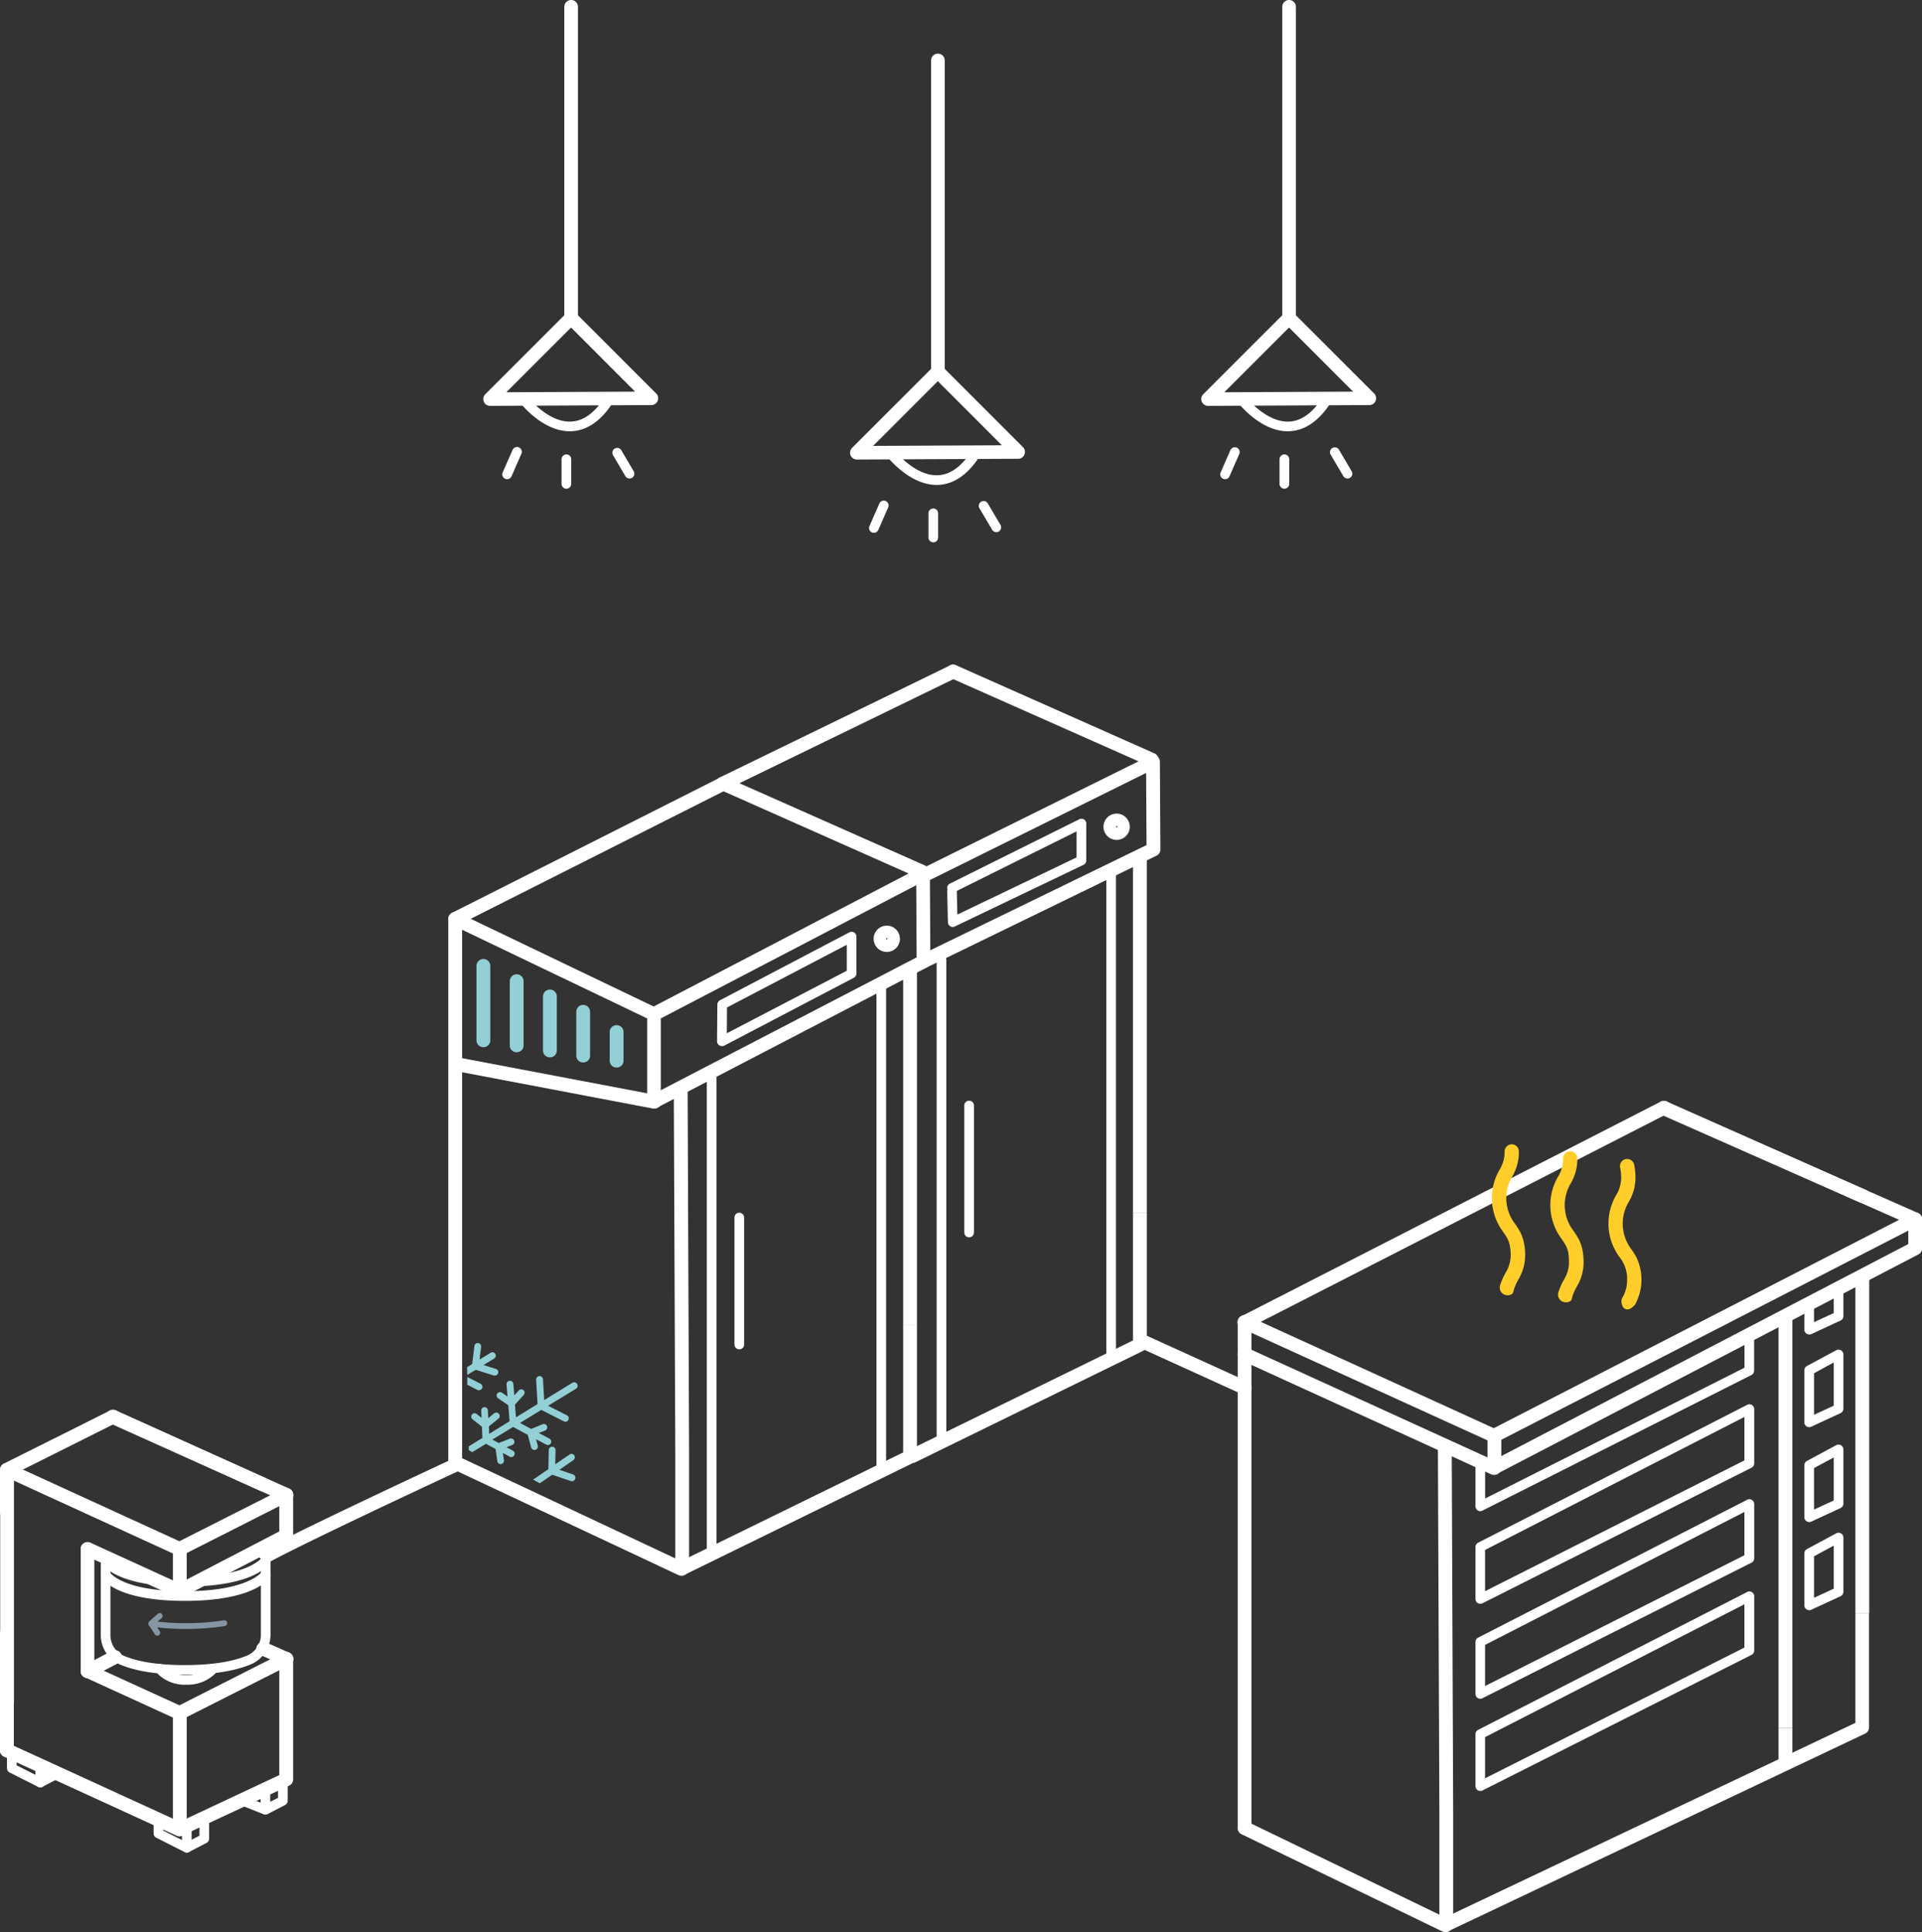 <svg xmlns="http://www.w3.org/2000/svg" viewBox="0 0 564.28 567.24"><rect x="0" y="0" width="564.28" height="567.24" fill="#333333" stroke="none"/><defs><style>.cls-1{fill:#fff;}.cls-2{fill:#ffce2a;}.cls-3{fill:#92d0d5;}.cls-4{fill:#8695a3;}</style></defs><title>fd agencement 02</title><g id="Calque_2" data-name="Calque 2"><g id="LIGNE_sol" data-name="LIGNE sol"><path class="cls-1" d="M78.44,458.72a2,2,0,0,1-1-3.73c13.06-7,55.71-26.8,56.14-27a2,2,0,0,1,1.67,3.6c-.43.2-43,19.93-55.93,26.89A2,2,0,0,1,78.44,458.72Z"/><path class="cls-1" d="M365.31,409.43a2,2,0,0,1-.83-.18L334,395.39a2,2,0,1,1,1.68-3.7l30.46,13.86a2,2,0,0,1-.85,3.88Z"/></g><g id="FOUR"><path class="cls-1" d="M365.38,538.4a2,2,0,0,1-2-2V388.15a2,2,0,0,1,2.87-1.85l72.31,33,119-61.18-70-30.93a2,2,0,1,1,1.64-3.71l73.89,32.64a2,2,0,0,1,.11,3.66L439.52,423.35a2,2,0,0,1-1.77,0L367.41,391.3V536.37A2,2,0,0,1,365.38,538.4Z"/><path class="cls-1" d="M438.59,433a1.9,1.9,0,0,1-.84-.18l-73.21-33.4a2,2,0,1,1,1.68-3.69l73.21,33.4a2,2,0,0,1-.84,3.87Z"/><path class="cls-1" d="M424.3,567.24a2,2,0,0,1-.88-.21L364.5,538.51a2,2,0,0,1,1.76-3.66l58.92,28.53a2,2,0,0,1-.88,3.86Z"/><rect class="cls-1" x="522.16" y="507.26" width="4.06" height="11.09"/><polygon class="cls-1" points="426.64 565.42 422.59 565.42 422.59 532.61 422.15 424.65 426.21 424.63 426.64 532.6 426.64 565.42"/><rect class="cls-1" x="522.16" y="386.37" width="4.06" height="120.89"/><path class="cls-1" d="M546.7,353.12a2,2,0,0,1-.82-.18l-58.17-25.83a2,2,0,1,1,1.64-3.71l58.17,25.83a2,2,0,0,1-.82,3.89Z"/><path class="cls-1" d="M425.17,567l-1.74-3.67,121.3-57.52V473.59h4v33.54a2,2,0,0,1-1.16,1.84Z"/><rect class="cls-1" x="544.73" y="375.09" width="4.06" height="98.5"/><path class="cls-1" d="M365.42,390.24a2,2,0,0,1-.92-3.83l123.11-63a2,2,0,0,1,1.84,3.61l-123.1,63A2.08,2.08,0,0,1,365.42,390.24Z"/><path class="cls-1" d="M434.61,443.66a1.44,1.44,0,0,1-.75-.21,1.42,1.42,0,0,1-.67-1.21V430.12a1.42,1.42,0,1,1,2.83,0v9.82l76.14-38.39v-8.77a1.42,1.42,0,0,1,2.83,0v9.64a1.41,1.41,0,0,1-.78,1.27l-79,39.82A1.42,1.42,0,0,1,434.61,443.66Z"/><path class="cls-1" d="M434.61,470.86a1.44,1.44,0,0,1-.75-.21,1.39,1.39,0,0,1-.67-1.2V454.18a1.43,1.43,0,0,1,.77-1.26l79-40.48a1.42,1.42,0,0,1,2.06,1.27v15.92a1.41,1.41,0,0,1-.78,1.27l-79,39.81A1.42,1.42,0,0,1,434.61,470.86ZM436,455.05v12.1l76.14-38.39V416Z"/><path class="cls-1" d="M434.61,498.74a1.44,1.44,0,0,1-.75-.21,1.42,1.42,0,0,1-.67-1.21V482.06a1.43,1.43,0,0,1,.77-1.27l79-40.48a1.42,1.42,0,0,1,2.06,1.27V457.5a1.41,1.41,0,0,1-.78,1.27l-79,39.81A1.31,1.31,0,0,1,434.61,498.74ZM436,482.92V495l76.14-38.39V443.9Z"/><path class="cls-1" d="M434.61,525.81a1.44,1.44,0,0,1-.75-.21,1.4,1.4,0,0,1-.67-1.2V509.13a1.42,1.42,0,0,1,.77-1.26l79-40.48a1.41,1.41,0,0,1,2.06,1.26v15.93a1.43,1.43,0,0,1-.78,1.27l-79,39.81A1.42,1.42,0,0,1,434.61,525.81ZM436,510v12.09l76.14-38.38V471Z"/><path class="cls-1" d="M531.16,391.77a1.37,1.37,0,0,1-.76-.22,1.41,1.41,0,0,1-.66-1.19v-7.19a1.42,1.42,0,0,1,2.84,0v5l5.79-2.67v-6.94a1.42,1.42,0,1,1,2.83,0v7.84a1.41,1.41,0,0,1-.82,1.29l-8.63,4A1.37,1.37,0,0,1,531.16,391.77Z"/><path class="cls-1" d="M531.16,419a1.46,1.46,0,0,1-.76-.22,1.42,1.42,0,0,1-.66-1.2V402.3a1.43,1.43,0,0,1,.75-1.25l8.62-4.64a1.42,1.42,0,0,1,2.09,1.24v15.93a1.42,1.42,0,0,1-.82,1.29l-8.63,4A1.37,1.37,0,0,1,531.16,419Zm1.42-15.83v12.2l5.79-2.68V400Z"/><path class="cls-1" d="M531.16,446.85a1.37,1.37,0,0,1-.76-.22,1.42,1.42,0,0,1-.66-1.2V430.17a1.43,1.43,0,0,1,.75-1.25l8.62-4.64a1.42,1.42,0,0,1,2.09,1.25v15.92a1.42,1.42,0,0,1-.82,1.29l-8.63,4A1.37,1.37,0,0,1,531.16,446.85ZM532.58,431v12.2l5.79-2.68V427.9Z"/><path class="cls-1" d="M531.16,472.73a1.37,1.37,0,0,1-.76-.22,1.42,1.42,0,0,1-.66-1.2V456.05a1.43,1.43,0,0,1,.75-1.25l8.62-4.64a1.42,1.42,0,0,1,2.09,1.25v15.92a1.42,1.42,0,0,1-.82,1.29l-8.63,4A1.37,1.37,0,0,1,531.16,472.73Zm1.42-15.83v12.2l5.79-2.68V453.78Z"/><path class="cls-1" d="M438.71,432.86a2.08,2.08,0,0,1-1-.29,2,2,0,0,1-1-1.74v-9.17a2,2,0,1,1,4.06,0v5.83l119.48-62.25V358a2,2,0,1,1,4.06,0v8.5a2,2,0,0,1-1.09,1.79L439.65,432.63A2,2,0,0,1,438.71,432.86Z"/><path class="cls-2" d="M461.86,377.28a13.05,13.05,0,0,0,1.88-7.87,16.17,16.17,0,0,0-.21-1.8,2,2,0,0,0,0-.24c0-.07,0-.14,0-.21a10.9,10.9,0,0,0-1-3l0,0s0,0,0,0a19,19,0,0,0-1.26-2l-.21-.3a13.42,13.42,0,0,1-.87-14.82,13.05,13.05,0,0,0,1.92-7,1,1,0,0,0-2-.49,1.07,1.07,0,0,0-.13.51,11.09,11.09,0,0,1-1.67,6,15.44,15.44,0,0,0,1,16.95l.21.31a18.41,18.41,0,0,1,1.13,1.78h0a10,10,0,0,1,.89,2.57v.05c0,.11,0,.22.05.34a13.58,13.58,0,0,1,.15,1.41s0,0,0,.06a11.14,11.14,0,0,1-1.64,6.77,18.19,18.19,0,0,0-1.5,3.42,1.2,1.2,0,0,0,1.78,1.36h0A15,15,0,0,1,461.86,377.28Z"/><path class="cls-2" d="M459.68,382.34a2.27,2.27,0,0,1-2.17-2.91,19.87,19.87,0,0,1,1.58-3.61,10,10,0,0,0,1.52-6.16s0-.09,0-.12c0-.45-.07-.88-.14-1.3a2.68,2.68,0,0,0,0-.3,8.51,8.51,0,0,0-.8-2.34h0v0a17,17,0,0,0-1.05-1.65l-.21-.31a16.51,16.51,0,0,1-1.06-18.05,10,10,0,0,0,1.55-5.48,2.11,2.11,0,0,1,.26-1,2.07,2.07,0,0,1,1.83-1.1h0a2.06,2.06,0,0,1,1.47.6,2.08,2.08,0,0,1,.63,1.48,14.14,14.14,0,0,1-2,7.46,12.37,12.37,0,0,0,.81,13.73l.21.3a18.78,18.78,0,0,1,1.29,2.06l.06.09a12,12,0,0,1,1.13,3.25l.09.46a17.53,17.53,0,0,1,.22,1.93,14.18,14.18,0,0,1-2,8.44,13.93,13.93,0,0,0-1.46,3.55,1,1,0,0,1-.48.68A2.29,2.29,0,0,1,459.68,382.34Zm.63-1.24h0Z"/><path class="cls-2" d="M479.14,382.34a12.83,12.83,0,0,0,1.67-7.51,12.6,12.6,0,0,0-1.32-5.22.43.43,0,0,0,0-.07,20.85,20.85,0,0,0-1.43-2.29,13.37,13.37,0,0,1-.87-14.82,13.09,13.09,0,0,0,1.88-7.88,15.29,15.29,0,0,0-.31-2.37,1,1,0,0,0-1.23-.8,1,1,0,0,0-.79,1.23,15.31,15.31,0,0,1,.27,2.07,11.13,11.13,0,0,1-1.65,6.79,15.46,15.46,0,0,0,1,16.95,11.08,11.08,0,0,1,2.43,6.55c0,.44,0,.85,0,1.24v0a9.64,9.64,0,0,1-.08,1.1,11.74,11.74,0,0,1-1.56,4.42S477,385,479.14,382.34Z"/><path class="cls-2" d="M477.8,384.43a1.47,1.47,0,0,1-.54-.1c-1.16-.43-1.23-2-1.21-2.62a1.16,1.16,0,0,1,.12-.45,10.67,10.67,0,0,0,1.46-4.06c0-.32.06-.65.07-1s0-.76,0-1.16a10.17,10.17,0,0,0-2.24-6,16.51,16.51,0,0,1-1.06-18,10.07,10.07,0,0,0,1.52-6.23,12.77,12.77,0,0,0-.24-1.9,2.1,2.1,0,1,1,4.1-.89,16.27,16.27,0,0,1,.33,2.54,14.08,14.08,0,0,1-2,8.43,12.37,12.37,0,0,0,.81,13.73,23.9,23.9,0,0,1,1.47,2.35l.07.12a15.27,15.27,0,0,1-.36,13.72.94.94,0,0,1-.12.18C479.62,383.43,478.8,384.43,477.8,384.43Zm1.34-2.09h0Z"/><path class="cls-2" d="M444.75,375.22a13.09,13.09,0,0,0,1.88-7.88,16.45,16.45,0,0,0-.21-1.8,2,2,0,0,0,0-.24c0-.07,0-.14,0-.21a11,11,0,0,0-1-2.94l0,0v0a18.88,18.88,0,0,0-1.26-2l-.21-.31a13.42,13.42,0,0,1-.87-14.82,13.07,13.07,0,0,0,1.92-6.95,1,1,0,0,0-1.05-1,1,1,0,0,0-.9.54,1.06,1.06,0,0,0-.13.5,11,11,0,0,1-1.67,6,15.48,15.48,0,0,0,1,17l.22.3a19.31,19.31,0,0,1,1.13,1.79h0a10.23,10.23,0,0,1,.89,2.58v.05c0,.1,0,.22,0,.33a13.79,13.79,0,0,1,.15,1.42s0,0,0,.05a11.12,11.12,0,0,1-1.64,6.77,18.29,18.29,0,0,0-1.5,3.43A1.2,1.2,0,0,0,443.2,379h0A14.41,14.41,0,0,1,444.75,375.22Z"/><path class="cls-2" d="M442.57,380.28a2.27,2.27,0,0,1-2.17-2.91,19.27,19.27,0,0,1,1.58-3.61,10.12,10.12,0,0,0,1.52-6.16.17.17,0,0,0,0-.07,12.77,12.77,0,0,0-.14-1.35,2.87,2.87,0,0,0-.05-.31,8.51,8.51,0,0,0-.8-2.34v0a16.69,16.69,0,0,0-1.05-1.64l-.21-.31a16.51,16.51,0,0,1-1.06-18.05,10.06,10.06,0,0,0,1.55-5.48,2.12,2.12,0,0,1,.26-1,2.07,2.07,0,0,1,1.83-1.09h0a2.1,2.1,0,0,1,2.1,2.08,14.14,14.14,0,0,1-2,7.46,12.35,12.35,0,0,0,.81,13.72l.21.3a22.25,22.25,0,0,1,1.29,2.06v0a1,1,0,0,1,.08.14,12,12,0,0,1,1.1,3.18l.08.42a17.18,17.18,0,0,1,.23,2,14.15,14.15,0,0,1-2,8.43,13.85,13.85,0,0,0-1.46,3.56,1,1,0,0,1-.48.67A2.21,2.21,0,0,1,442.57,380.28Zm.63-1.25h0Z"/></g><g id="FRIGO_ARRIERE" data-name="FRIGO ARRIERE"><path class="cls-1" d="M338,225a2,2,0,0,1-.82-.18L279,199a2,2,0,1,1,1.65-3.71l58.17,25.84A2,2,0,0,1,338,225Z"/><path class="cls-1" d="M268.34,429.51l-1.78-3.64,66.07-32.33V356h4.06V394.8a2,2,0,0,1-1.14,1.82Z"/><rect class="cls-1" x="332.63" y="251.54" width="4.06" height="104.49"/><path class="cls-1" d="M212.15,232.13a2,2,0,0,1-1.83-1.14,2,2,0,0,1,.94-2.71l67.68-32.93a2,2,0,1,1,1.78,3.65L213,231.93A2,2,0,0,1,212.15,232.13Z"/><path class="cls-1" d="M271,284.32a2,2,0,0,1-.89-3.86l66.5-32.35-.12-21.19-64.59,32a2,2,0,1,1-1.8-3.63l67.5-33.43a2,2,0,0,1,2.93,1.8l.15,25.71a2,2,0,0,1-1.14,1.84l-67.65,32.91A2,2,0,0,1,271,284.32Z"/><path class="cls-1" d="M276.41,423.87a1.42,1.42,0,0,1-1.42-1.42V281.85a1.42,1.42,0,1,1,2.84,0v140.6A1.42,1.42,0,0,1,276.41,423.87Z"/><path class="cls-1" d="M326.21,400.13a1.41,1.41,0,0,1-1.41-1.42V256.25a1.42,1.42,0,1,1,2.83,0V398.71A1.41,1.41,0,0,1,326.21,400.13Z"/><path class="cls-1" d="M284.53,363.27a1.42,1.42,0,0,1-1.42-1.42V324.69a1.42,1.42,0,1,1,2.83,0v37.16A1.42,1.42,0,0,1,284.53,363.27Z"/><path class="cls-1" d="M279.72,272.15a1.41,1.41,0,0,1-.74-.21,1.43,1.43,0,0,1-.68-1.17l-.21-9a1.33,1.33,0,0,1,.1-.56,1.42,1.42,0,0,1,.68-1.79l38-18.9a1.44,1.44,0,0,1,1.38.07,1.4,1.4,0,0,1,.67,1.2v10.83a1.42,1.42,0,0,1-.8,1.28L280.33,272A1.43,1.43,0,0,1,279.72,272.15Zm1.19-10.58a.62.62,0,0,1,0,.13l.16,6.81,35-16.78v-7.65Z"/><path class="cls-1" d="M327.84,246.59a3.86,3.86,0,1,1,3.85-3.85A3.86,3.86,0,0,1,327.84,246.59Zm0-4.06a.21.21,0,0,0-.2.21c0,.22.4.22.4,0A.21.21,0,0,0,327.84,242.53Z"/></g><g id="FRIGO_AVANT" data-name="FRIGO AVANT"><path class="cls-3" d="M168.3,432.9l-4.07-1.38,4-2.78a1,1,0,1,0-1.12-1.64l-4.09,2.8.09-4.16a1,1,0,0,0-1-1,1,1,0,0,0-1,1l-.12,5.6-4.47,3.06,1.95,1.08,3.65-2.51,5.48,1.86a.8.8,0,0,0,.34.05,1,1,0,0,0,.92-.67A1,1,0,0,0,168.3,432.9Z"/><path class="cls-3" d="M140.68,408.15a1,1,0,0,0,.44-1.88l-3.93-2,0,2.26,3,1.56A1,1,0,0,0,140.68,408.15Z"/><path class="cls-3" d="M145,403.85a1.17,1.17,0,0,0,.32,0,1,1,0,0,0,.93-.7,1,1,0,0,0-.65-1.24l-3.66-1.15,3.13-1.9a1,1,0,0,0,.34-1.37,1,1,0,0,0-1.37-.33l-3.25,2,.46-3.75a1,1,0,0,0-.86-1.11,1,1,0,0,0-1.11.86l-.66,5.32-1.49.9.05,2.3,2.5-1.52Z"/><path class="cls-3" d="M169.42,406.3a1,1,0,0,0-1.37-.33l-8.28,5.08-.36-6.1a1,1,0,1,0-2,.12l.41,7.15-6.33,3.89-.31-3.71,2.55-2.83a1,1,0,0,0,.08-1.32,1,1,0,0,0-1.52,0L151,409.68l-.28-3.37a1,1,0,0,0-2,.16L149,410l-1.59-1.1a1.05,1.05,0,0,0-1.37.14,1,1,0,0,0,.19,1.47l3,2.06.39,4.69-6,3.7-.09-2.17,2.77-2.27a1,1,0,0,0,.24-1.36A1,1,0,0,0,145,415l-1.66,1.37-.11-2.31a1,1,0,0,0-1-.94h0a1,1,0,0,0-.95,1l.09,2.14L140,415.16a1,1,0,0,0-1.38.07,1,1,0,0,0,.11,1.47l2.76,2.15.14,3.31-4,2.48,0,1a.23.23,0,0,0,.11.18l.93.51,4-2.44,2.84,1.52L146,429a1,1,0,0,0,1,.85.88.88,0,0,0,.4-.1,1.05,1.05,0,0,0,.55-1.12l-.31-2.05,2,1.09a1,1,0,0,0,1.38-.48,1,1,0,0,0-.49-1.3l-1.83-1,1.63-.63a1,1,0,0,0,.65-1.22,1,1,0,0,0-1.32-.66l-3.26,1.27-1.84-1,6.07-3.72,4.31,2.31,1,3.72a1,1,0,0,0,1,.74,1.09,1.09,0,0,0,.35-.07,1,1,0,0,0,.59-1.21l-.51-1.89,3,1.6a1,1,0,0,0,1.38-.48,1,1,0,0,0-.49-1.3l-3.08-1.65L160,420a1,1,0,0,0,.62-1.23,1,1,0,0,0-1.33-.63l-3.35,1.38-3.28-1.76,6.26-3.83,6.63,3.37a1.12,1.12,0,0,0,.47.11,1,1,0,0,0,.4-1.9l-5.51-2.8,8.22-5A1,1,0,0,0,169.42,406.3Z"/><path class="cls-1" d="M200,462.61a2,2,0,0,1-.86-.2L133.6,431.63a2,2,0,0,1,1.73-3.68l65.5,30.79a2,2,0,0,1-.86,3.87Z"/><polygon class="cls-1" points="202.31 460.79 198.26 460.79 198.26 426.17 197.82 319.42 201.88 319.4 202.31 426.16 202.31 460.79"/><path class="cls-1" d="M270.52,257.92a2,2,0,0,1-.82-.17l-58.17-25.83a2,2,0,0,1,1.64-3.71L271.35,254a2,2,0,0,1-.83,3.88Z"/><path class="cls-1" d="M200.86,462.4l-1.78-3.65,66.07-32.33V388.91h4.06v38.78a2,2,0,0,1-1.14,1.82Z"/><rect class="cls-1" x="265.15" y="284.42" width="4.06" height="104.49"/><path class="cls-1" d="M192,325.43a2,2,0,0,1-1-.29,2,2,0,0,1-1-1.73V299l-57.19-27.41a2,2,0,0,1,0-3.64l78.75-39.74a2,2,0,0,1,1.83,3.62L138.2,269.75l53.71,25.75L270,254.75a2,2,0,0,1,3,1.79l.15,25.71a2,2,0,0,1-1.1,1.81l-79.17,41.15A2.09,2.09,0,0,1,192,325.43ZM194,299v21.08l75.11-39L269,259.88Z"/><path class="cls-1" d="M208.93,456.75a1.42,1.42,0,0,1-1.42-1.41V314.74a1.42,1.42,0,1,1,2.84,0v140.6A1.42,1.42,0,0,1,208.93,456.75Z"/><path class="cls-1" d="M258.73,433a1.42,1.42,0,0,1-1.41-1.42V289.14a1.42,1.42,0,1,1,2.83,0V431.6A1.42,1.42,0,0,1,258.73,433Z"/><path class="cls-1" d="M217.05,396.15a1.41,1.41,0,0,1-1.42-1.41V357.58a1.42,1.42,0,1,1,2.83,0v37.16A1.41,1.41,0,0,1,217.05,396.15Z"/><path class="cls-1" d="M133.61,431.25a2,2,0,0,1-2-2V269.8a2,2,0,1,1,4.06,0V429.22A2,2,0,0,1,133.61,431.25Z"/><path class="cls-1" d="M192,325.44a2.33,2.33,0,0,1-.37,0l-57.86-11a2,2,0,1,1,.75-4l57.86,11a2,2,0,0,1-.38,4Z"/><path class="cls-1" d="M211.94,307.13a1.41,1.41,0,0,1-.74-.21,1.44,1.44,0,0,1-.68-1.22l.09-10.79a1.39,1.39,0,0,1,.76-1.24l38-19.95a1.42,1.42,0,0,1,2.07,1.26v10.83a1.41,1.41,0,0,1-.76,1.25L212.6,307A1.43,1.43,0,0,1,211.94,307.13Zm1.5-11.35-.06,7.58L248.61,285v-7.63Z"/><path class="cls-1" d="M260.36,279.48a3.86,3.86,0,1,1,3.85-3.86A3.86,3.86,0,0,1,260.36,279.48Zm0-4.06a.2.2,0,0,0-.2.2c0,.23.4.23.4,0A.2.2,0,0,0,260.36,275.42Z"/><path class="cls-3" d="M141.89,307.44a2,2,0,0,1-2-2V283.58a2,2,0,0,1,4.06,0v21.83A2,2,0,0,1,141.89,307.44Z"/><path class="cls-3" d="M151.66,308.93a2,2,0,0,1-2-2V288.07a2,2,0,0,1,4.06,0v18.84A2,2,0,0,1,151.66,308.93Z"/><path class="cls-3" d="M161.42,310.43a2,2,0,0,1-2-2V292.56a2,2,0,1,1,4.06,0V308.4A2,2,0,0,1,161.42,310.43Z"/><path class="cls-3" d="M171.19,311.93a2,2,0,0,1-2-2V297.05a2,2,0,1,1,4.05,0V309.9A2,2,0,0,1,171.19,311.93Z"/><path class="cls-3" d="M181,313.42a2,2,0,0,1-2-2V303a2,2,0,1,1,4.06,0v8.36A2,2,0,0,1,181,313.42Z"/></g><g id="PETRIN"><path class="cls-1" d="M52.71,456.77a2.09,2.09,0,0,1-.85-.18l-47.8-21.9v9.21a2,2,0,0,1-4.06,0V431.53a2,2,0,0,1,.93-1.71,2,2,0,0,1,1.94-.13l49.79,22.8L79.35,439l-47.1-21.15a2,2,0,0,1,1.67-3.7l51,22.89a2.05,2.05,0,0,1,1.2,1.81A2,2,0,0,1,85,440.67L53.63,456.56A2.13,2.13,0,0,1,52.71,456.77Z"/><path class="cls-1" d="M52.71,469.14a2.08,2.08,0,0,1-.84-.18l-27-12.35a2,2,0,1,1,1.69-3.69l27,12.35a2,2,0,0,1-.84,3.87Z"/><path class="cls-1" d="M77.39,437.94a1.89,1.89,0,0,1-.83-.18l-44.24-20a2,2,0,0,1,1.67-3.7l44.24,20a2,2,0,0,1-.84,3.87Z"/><path class="cls-1" d="M2.05,501.68a2,2,0,0,1-2-2V431.5a2,2,0,0,1,1.12-1.82l31.11-15.55a2,2,0,0,1,1.82,3.63l-30,15v66.9A2,2,0,0,1,2.05,501.68Z"/><path class="cls-1" d="M25.69,492.59a2,2,0,0,1-2-2v-35.8a2,2,0,1,1,4,0v35.8A2,2,0,0,1,25.69,492.59Z"/><path class="cls-1" d="M52.76,469.1a2,2,0,0,1-1-.3,2,2,0,0,1-1-1.73V454.79a2,2,0,0,1,4.06,0v8.94L82,449.61V438.86a2,2,0,0,1,4.06,0v12a2,2,0,0,1-1.1,1.8L53.7,468.87A2.1,2.1,0,0,1,52.76,469.1Z"/><path class="cls-1" d="M52.71,504.94a2,2,0,0,1-.84-.18l-27-12.35a2,2,0,1,1,1.69-3.69l26.12,11.94,26.65-13.5-2.86-1.25a2,2,0,0,1,1.63-3.72l6.79,3a2,2,0,0,1,.11,3.67L53.63,504.72A2,2,0,0,1,52.71,504.94Z"/><path class="cls-1" d="M25.83,492.68a2,2,0,0,1-.95-3.82l7.92-4.16a2,2,0,1,1,1.89,3.59l-7.92,4.16A2,2,0,0,1,25.83,492.68Z"/><path class="cls-1" d="M2,515.91a2,2,0,0,1-2-2V479.7a2,2,0,0,1,4.06,0v34.18A2,2,0,0,1,2,515.91Z"/><path class="cls-1" d="M52.71,539.12a2.13,2.13,0,0,1-.85-.18L1.18,515.72A2,2,0,1,1,2.87,512l50.68,23.22a2,2,0,0,1-.84,3.87Z"/><path class="cls-1" d="M52.76,539.08a2,2,0,0,1-2-2V503a2,2,0,0,1,4.06,0v30.9L82,521.14V487a2,2,0,0,1,4.06,0v35.4a2,2,0,0,1-1.17,1.84l-31.3,14.62A2.15,2.15,0,0,1,52.76,539.08Z"/><path class="cls-1" d="M54.27,491.65c-7.7,0-13.9-.92-18.45-2.73a9.43,9.43,0,0,1-6.23-8.59v-23a1.42,1.42,0,1,1,2.83,0v23a6.63,6.63,0,0,0,4.45,6c4.21,1.67,10.06,2.52,17.4,2.52s13.42-.87,17.78-2.6a6.68,6.68,0,0,0,4.54-6V457.3a1.42,1.42,0,1,1,2.83,0v22.92a9.48,9.48,0,0,1-6.33,8.63C68.4,490.71,62.06,491.65,54.27,491.65Z"/><path class="cls-1" d="M58.81,465.69a1.42,1.42,0,0,1-.08-2.83c14.72-.8,18.06-5.45,18.09-5.5a1.42,1.42,0,0,1,2-.4,1.4,1.4,0,0,1,.44,1.92c-.37.61-4.13,5.93-20.32,6.81Z"/><path class="cls-1" d="M45.35,465.31h-.17c-12.4-1.53-15.15-6-15.42-6.49a1.42,1.42,0,0,1,2.48-1.38c.08.13,2.53,3.73,13.28,5.05a1.42,1.42,0,0,1-.17,2.83Z"/><path class="cls-1" d="M54.27,470c-20.13,0-24.12-6.28-24.51-7a1.42,1.42,0,0,1,2.48-1.38c.1.16,3.78,5.54,22,5.54,18.51,0,22.51-5.55,22.55-5.61a1.43,1.43,0,0,1,2-.4,1.4,1.4,0,0,1,.44,1.92C78.77,463.76,74.34,470,54.27,470Z"/><path class="cls-1" d="M78,458.58a1.42,1.42,0,0,1-1.21-.67h0a7.27,7.27,0,0,0-2.09-1.69,1.42,1.42,0,0,1,1.47-2.43,9.09,9.09,0,0,1,3,2.63,1.41,1.41,0,0,1-.46,1.95A1.43,1.43,0,0,1,78,458.58Z"/><path class="cls-1" d="M54.75,494.61a11.27,11.27,0,0,1-8-2.78,5.35,5.35,0,0,1-.91-1.11,1.41,1.41,0,1,1,2.38-1.53,3.08,3.08,0,0,0,.46.57,8.59,8.59,0,0,0,6,2,8.86,8.86,0,0,0,6.2-2.09,1.43,1.43,0,0,0,.41-.51,1.42,1.42,0,0,1,2.46,1.4,3.89,3.89,0,0,1-1,1.19A11.51,11.51,0,0,1,54.75,494.61Z"/><path class="cls-1" d="M54.83,543.89a1.42,1.42,0,0,1-.63-.15l-8.32-4.2a1.41,1.41,0,0,1-.78-1.26v-4a1.42,1.42,0,1,1,2.83,0v3.16l7.54,3.81a1.41,1.41,0,0,1,.63,1.9A1.43,1.43,0,0,1,54.83,543.89Z"/><path class="cls-1" d="M54.84,543.88a1.42,1.42,0,0,1-1.41-1.42v-5.59a1.42,1.42,0,1,1,2.83,0v3.26l2.3-1.19v-4.69a1.42,1.42,0,0,1,2.84,0v5.55a1.42,1.42,0,0,1-.77,1.26l-5.13,2.66A1.4,1.4,0,0,1,54.84,543.88Z"/><path class="cls-1" d="M11.78,524.73a1.3,1.3,0,0,1-.63-.15l-8.32-4.19a1.41,1.41,0,0,1-.78-1.27v-4a1.42,1.42,0,0,1,2.83,0v3.17l7.54,3.8a1.41,1.41,0,0,1-.64,2.68Z"/><path class="cls-1" d="M11.79,524.73a1.37,1.37,0,0,1-.73-.21,1.43,1.43,0,0,1-.68-1.21v-4.95a1.42,1.42,0,1,1,2.83,0V521l2.84-1.47a1.33,1.33,0,0,1,.88-.33,1.38,1.38,0,0,1,1.42,1.37v.1a1.4,1.4,0,0,1-.77,1.25l-5.13,2.67A1.53,1.53,0,0,1,11.79,524.73Z"/><path class="cls-1" d="M77.91,532.72a1.64,1.64,0,0,1-.53-.09L71,530.1a1.42,1.42,0,0,1,1-2.64l6.4,2.53a1.42,1.42,0,0,1-.52,2.73Z"/><path class="cls-1" d="M77.91,532.72a1.37,1.37,0,0,1-.73-.21,1.41,1.41,0,0,1-.68-1.21v-5.6a1.42,1.42,0,0,1,2.83,0V529l2.3-1.19v-4.69a1.42,1.42,0,1,1,2.84,0v5.55a1.43,1.43,0,0,1-.77,1.26l-5.13,2.66A1.53,1.53,0,0,1,77.91,532.72Z"/><path class="cls-4" d="M54.55,478.23a72.17,72.17,0,0,1-10.25-.67.85.85,0,1,1,.25-1.68,70.15,70.15,0,0,0,10,.65,67.83,67.83,0,0,0,11.16-.83.85.85,0,0,1,.29,1.68A70.37,70.37,0,0,1,54.55,478.23Z"/><path class="cls-4" d="M44.55,477.39a.85.85,0,0,1-.59-1.47c.77-.73,1.57-1.45,2.39-2.14a.84.84,0,0,1,1.2.09.85.85,0,0,1-.1,1.2c-.79.68-1.57,1.38-2.31,2.08A.86.86,0,0,1,44.55,477.39Z"/><path class="cls-4" d="M46.18,480.22a.83.83,0,0,1-.71-.38l-1.68-2.57a.85.85,0,1,1,1.42-.93l1.68,2.57a.84.84,0,0,1-.24,1.17A.83.83,0,0,1,46.18,480.22Z"/></g><g id="LUMIERE_3" data-name="LUMIERE 3"><path class="cls-1" d="M378.08,126.62c-8.09,0-14.48-8.22-14.75-8.58a1.42,1.42,0,1,1,2.25-1.73c.06.08,6.06,7.8,12.91,7.46,3.67-.17,7-2.64,10-7.35a1.42,1.42,0,1,1,2.4,1.52c-3.52,5.54-7.65,8.46-12.3,8.66Z"/><path class="cls-1" d="M377.08,143.48a1.42,1.42,0,0,1-1.42-1.42v-7.23a1.42,1.42,0,0,1,2.84,0v7.23A1.42,1.42,0,0,1,377.08,143.48Z"/><path class="cls-1" d="M395.61,140.49a1.42,1.42,0,0,1-1.22-.7l-3.67-6.23a1.42,1.42,0,1,1,2.44-1.44l3.67,6.23a1.42,1.42,0,0,1-1.22,2.14Z"/><path class="cls-1" d="M359.67,140.68a1.3,1.3,0,0,1-.57-.12,1.41,1.41,0,0,1-.73-1.86l2.9-6.62a1.42,1.42,0,0,1,2.6,1.13l-2.9,6.62A1.4,1.4,0,0,1,359.67,140.68Z"/><path class="cls-1" d="M354.64,119.16a2,2,0,0,1-1.4-3.39l23.22-23.22V2a2,2,0,0,1,4,0V92.55l23,23a2,2,0,0,1-1.39,3.38l-47.39.23Zm23.81-23-19,19,37.81-.18Z"/></g><g id="LUMIERE_2" data-name="LUMIERE 2"><path class="cls-1" d="M275,142.37c-8.08,0-14.48-8.22-14.75-8.58a1.42,1.42,0,0,1,2.25-1.72c.06.07,6,7.78,12.91,7.45,3.67-.16,7-2.64,10-7.35a1.42,1.42,0,1,1,2.39,1.52c-3.51,5.54-7.65,8.46-12.3,8.67Z"/><path class="cls-1" d="M274,159.23a1.41,1.41,0,0,1-1.41-1.42v-7.23a1.42,1.42,0,0,1,2.83,0v7.23A1.41,1.41,0,0,1,274,159.23Z"/><path class="cls-1" d="M292.51,156.24a1.4,1.4,0,0,1-1.22-.7l-3.68-6.23a1.42,1.42,0,1,1,2.44-1.44l3.68,6.23a1.43,1.43,0,0,1-.5,1.94A1.38,1.38,0,0,1,292.51,156.24Z"/><path class="cls-1" d="M256.56,156.44a1.38,1.38,0,0,1-.56-.12,1.41,1.41,0,0,1-.73-1.87l2.9-6.62a1.41,1.41,0,1,1,2.59,1.13l-2.9,6.63A1.42,1.42,0,0,1,256.56,156.44Z"/><path class="cls-1" d="M251.54,134.91a2,2,0,0,1-1.41-3.38l23.23-23.23V17.74a2,2,0,1,1,4,0V108.3l23,23a2,2,0,0,1-1.4,3.39l-47.38.22Zm23.8-23-19,19,37.81-.18Z"/></g><g id="LUMIERE_1" data-name="LUMIERE 1"><path class="cls-1" d="M167.29,126.62c-8.09,0-14.48-8.22-14.75-8.58a1.42,1.42,0,1,1,2.25-1.73c.06.08,6,7.8,12.91,7.46,3.67-.17,7-2.64,10-7.35a1.42,1.42,0,1,1,2.4,1.52c-3.51,5.54-7.65,8.46-12.3,8.66Z"/><path class="cls-1" d="M166.29,143.48a1.42,1.42,0,0,1-1.42-1.42v-7.23a1.42,1.42,0,0,1,2.84,0v7.23A1.42,1.42,0,0,1,166.29,143.48Z"/><path class="cls-1" d="M184.82,140.49a1.42,1.42,0,0,1-1.22-.7l-3.67-6.23a1.42,1.42,0,0,1,2.44-1.44l3.67,6.23a1.42,1.42,0,0,1-1.22,2.14Z"/><path class="cls-1" d="M148.88,140.68a1.3,1.3,0,0,1-.57-.12,1.42,1.42,0,0,1-.73-1.86l2.91-6.62a1.41,1.41,0,1,1,2.59,1.13l-2.9,6.63A1.41,1.41,0,0,1,148.88,140.68Z"/><path class="cls-1" d="M143.85,119.16a2,2,0,0,1-1.4-3.39l23.23-23.22V2a2,2,0,0,1,4,0V92.55l23,23a2,2,0,0,1-1.39,3.38l-47.39.23Zm23.81-23-19,19,37.8-.18Z"/></g></g></svg>